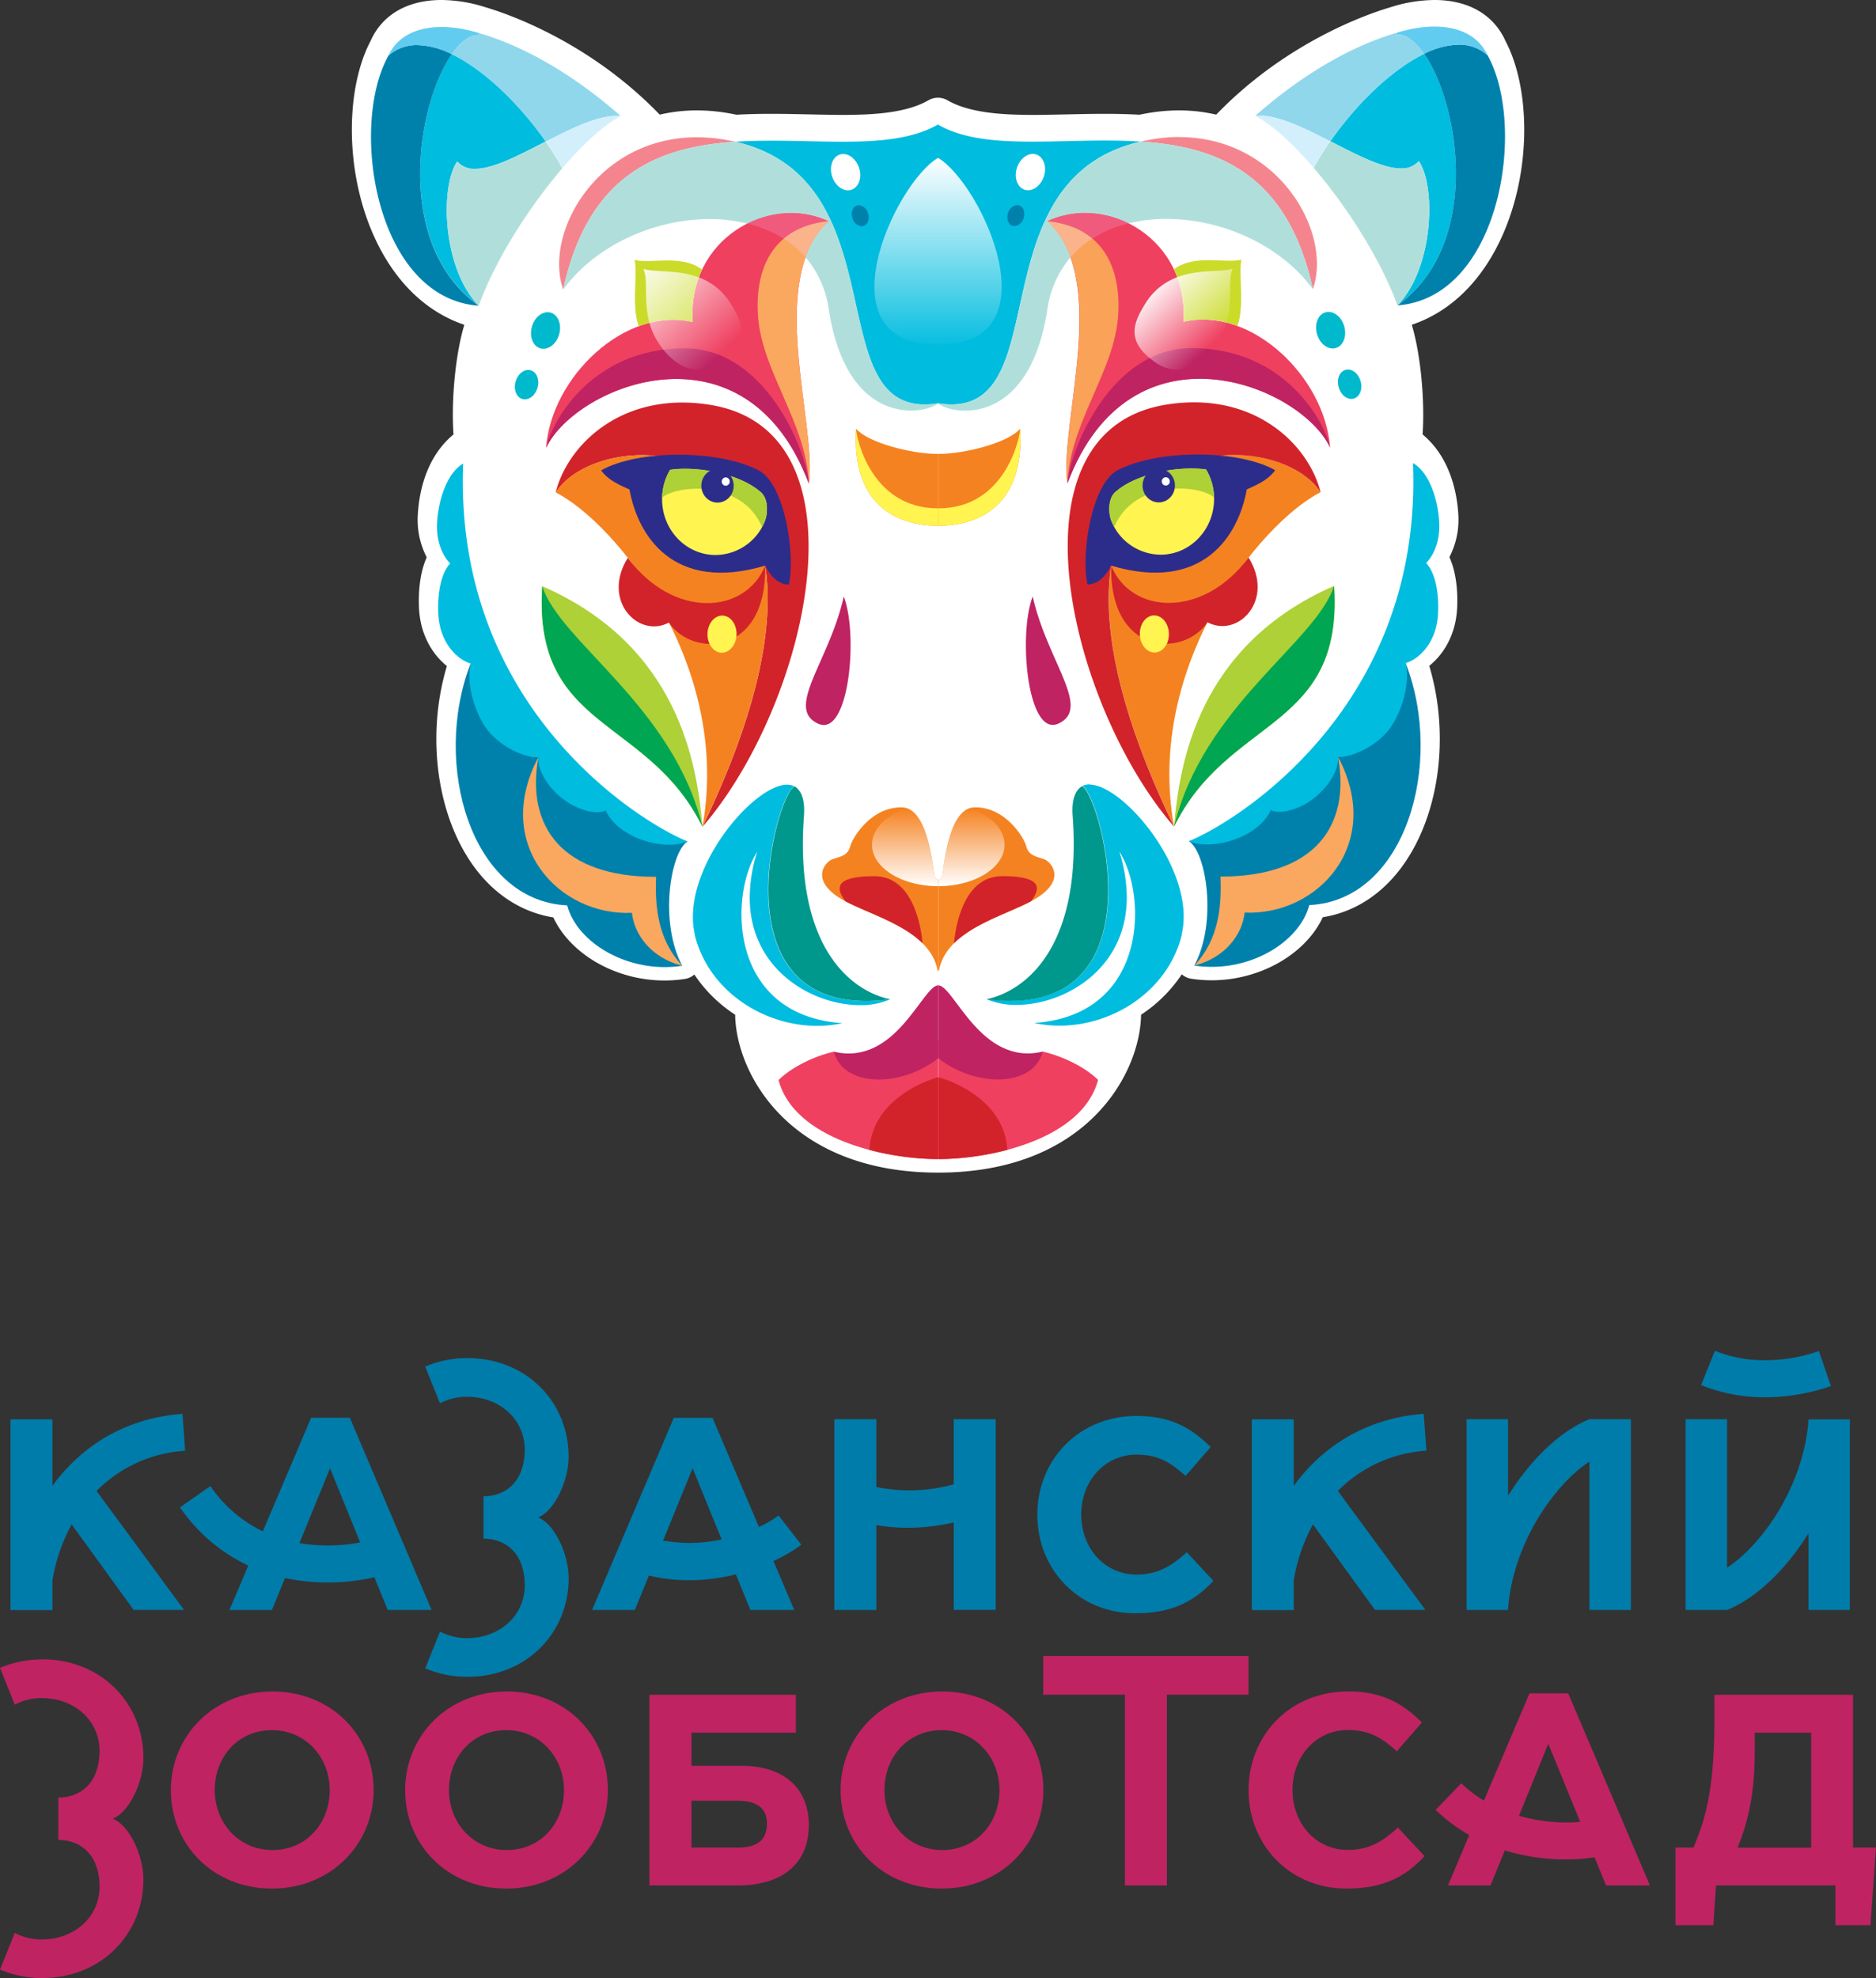 <?xml version="1.0" encoding="UTF-8"?> <svg xmlns="http://www.w3.org/2000/svg" xmlns:xlink="http://www.w3.org/1999/xlink" viewBox="0 0 704.82 743.22"><rect x="0" y="0" width="704.82" height="743.22" fill="#333333" stroke="none"/> <defs> <linearGradient id="e9721eae-b5db-4004-9fbd-ae0091acf9ad" x1="342.33" y1="344.95" x2="342.33" y2="315.66" gradientTransform="translate(-2.4 -11.86) rotate(-0.02)" gradientUnits="userSpaceOnUse"> <stop offset="0" stop-color="#fff"></stop> <stop offset="1" stop-color="#fff" stop-opacity="0"></stop> </linearGradient> <linearGradient id="b1bffa20-1ea1-4185-8974-ac58e754809b" x1="240.57" y1="109.55" x2="273.8" y2="144.44" xlink:href="#e9721eae-b5db-4004-9fbd-ae0091acf9ad"></linearGradient> <linearGradient id="b1b93faf-cf90-4b94-a5bd-90b9ec585fba" x1="99.97" y1="344.95" x2="99.97" y2="315.66" gradientTransform="matrix(-1, 0, 0, 1, 464.8, -12.05)" xlink:href="#e9721eae-b5db-4004-9fbd-ae0091acf9ad"></linearGradient> <linearGradient id="b9018f4f-d46a-4859-91aa-b1429bad3211" x1="354.78" y1="70.78" x2="354.78" y2="143.8" xlink:href="#e9721eae-b5db-4004-9fbd-ae0091acf9ad"></linearGradient> <linearGradient id="a4a8d6e5-3af8-47f5-9d9d-d2b40eeafb62" x1="436.98" y1="116.33" x2="459.4" y2="139.86" xlink:href="#e9721eae-b5db-4004-9fbd-ae0091acf9ad"></linearGradient> </defs> <g id="f5297bba-026b-4e4e-929d-517312fff5c3" data-name="Layer 2"> <g id="f79596b2-a080-476f-b9e4-508093682dac" data-name="Layer 1"> <path d="M572.66,48.77c0-13.1-2.56-25-7.21-33.68l0-.07C560.9,5.33,551.49,0,538.94,0a55.33,55.33,0,0,0-16.06,2.57l-.3.1c-12.41,3.62-41.25,15.06-65.64,40.4A61.52,61.52,0,0,0,443,41.48a69.53,69.53,0,0,0-11.92,1.05c-1,.17-2,.37-3,.58-3.91-.23-8.17-.34-13-.34s-9.53.1-13.78.2h-.15c-4.5.1-8.75.2-12.94.2-11.24,0-23.87-.65-32.27-5.51a7.14,7.14,0,0,0-2-.77,7.15,7.15,0,0,0-3.1,0,7.27,7.27,0,0,0-2,.77c-8.4,4.86-21,5.51-32.27,5.51-4.19,0-8.44-.1-12.94-.2h-.15c-4.25-.1-9.07-.2-13.78-.2s-9.1.11-13,.34c-1-.21-2-.41-3-.58a69.53,69.53,0,0,0-11.92-1.05,61.52,61.52,0,0,0-13.93,1.59c-24.39-25.34-53.23-36.78-65.64-40.4l-.3-.1A55.33,55.33,0,0,0,165.88,0c-12.55,0-22,5.33-26.48,15l0,.07c-4.65,8.65-7.21,20.58-7.21,33.68,0,29.88,13.54,63.59,42.26,73.28-3.17,10.45-5,27.53-4.07,41.21C160.94,171,157.6,183.11,157,193a30.69,30.69,0,0,0,3.32,16.4c-3.14,7-3.1,15.52-2.87,19.54.57,9.75,5.1,17,10.45,21.31-7.25,24.06-4.45,52,7.54,71.44,7.94,12.87,19.33,20.89,32.44,23,6.47,13.81,23.42,23.7,41.81,23.7a49.88,49.88,0,0,0,7.63-.59,7,7,0,0,0,3.55-1.66,53.57,53.57,0,0,0,15.33,15.11c.31,22.11,20.43,59.32,76.25,59.32s75.94-37.21,76.25-59.32A53.57,53.57,0,0,0,444,366.06a7,7,0,0,0,3.55,1.66,49.88,49.88,0,0,0,7.63.59c18.39,0,35.34-9.89,41.81-23.7,13.11-2.08,24.5-10.1,32.44-23,12-19.43,14.79-47.38,7.54-71.44,5.35-4.28,9.88-11.56,10.45-21.31.24-4,.27-12.59-2.87-19.54a30.69,30.69,0,0,0,3.32-16.4c-.64-9.84-4-21.92-13.39-29.69.9-13.68-.9-30.76-4.07-41.21C559.12,112.36,572.65,78.65,572.66,48.77Z" fill="#fff"></path> <path d="M258.33,316.13c-6.52,4.13-10.71,30.58-2,46.72-19.95,3.08-39.47-8.41-43.24-22.69-36.21-1.67-50.9-53.22-36.28-90.87C216,306.82,258.33,316.13,258.33,316.13Z" fill="#0081ac"></path> <path d="M266.89,152.12a67,67,0,0,0-8.67-.85c-27.78-.85-45.3,17.22-49.46,33.77,18.9-29.06,127.31-24.16,55.16,125.61C302.89,265.69,328.33,162.13,266.89,152.12Z" fill="#d2232a"></path> <path d="M208.76,185c22.68,11.5,66.15,65.05,55.16,125.61C336.07,160.88,227.66,156,208.76,185" fill="#f58220"></path> <path d="M296.38,219.62c2.52-11.16-1.48-37.72-11.33-42.89-15-7.86-45.38-7.84-59.22,0,3.06,4.19,8.22,6,10.67,7.19,3.13,17.39,16.49,38.86,51,28.59C289.67,216.91,292.72,219.63,296.38,219.62Z" fill="#2c2d8b"></path> <path d="M285.89,185c-8.08-7.18-24.27-9.93-34.13-8.47a21.42,21.42,0,0,0-3,10.52c-.29,11.55,8.48,21.16,19.58,21.47a20.12,20.12,0,0,0,19.14-13C288.34,193.17,288.87,187.59,285.89,185Z" fill="#fff450"></path> <path d="M286.26,197.94a21.11,21.11,0,0,0,1.19-2.49c.89-2.28,1.42-7.86-1.56-10.5-8.08-7.18-24.27-9.93-34.13-8.47a21.42,21.42,0,0,0-3,10.52C254.46,182,278.86,180.39,286.26,197.94Z" fill="#add136"></path> <ellipse cx="269.57" cy="182.5" rx="6.08" ry="6.33" fill="#2c2d8b"></ellipse> <ellipse cx="272.66" cy="180.93" rx="1.5" ry="1.56" fill="#fff"></ellipse> <path d="M352.53,364.72V330.66a2.17,2.17,0,0,1-1.47-1.47c-.41-1.28-1.9-25.42-12-25.82-11.5-.45-18.77,11.18-19.69,14.78s-4.49,3.83-6.84,4.78-8.16,7.34,2.76,14.35c10.2,6.54,33.83,11.19,36.93,27.17A.28.28,0,0,0,352.53,364.72Z" fill="#f58220"></path> <path d="M303.89,181.68c3.12-22.76-16.39-76.51,7.46-98.57-22.55-10.49-53.19,6.72-51.1,37.86-25.56-5.91-53.2,20.85-55.07,47.31,10.87-23.31,74.84-49.75,98.71,13.4" fill="#ef4060"></path> <path d="M260.25,121a39.5,39.5,0,0,1,3.55-19.74c-5.07-3.73-11.65-3.51-17.26-3.28-3.17.12-6,.25-8.13-.34,1.28,5.18-1.27,17.21,1.56,24.94A35.27,35.27,0,0,1,260.25,121" fill="#cbdb2a"></path> <path d="M295.73,294.82c-8.44,0-23.15,14-30.67,30.39-3.94,8.55-5.91,17.74-4,25.89v0l0,.12h0l0,.13,0,.07c5.24,20.89,25.72,34,45.88,34a44.28,44.28,0,0,0,9.53-1c-28.51-2-37.9-22.56-37.9-40.93,0-9.25,2.38-17.95,5.9-23.43h0a57.64,57.64,0,0,0-2.79,17.19c0,27.15,23.6,40.41,41.47,40.4a27.29,27.29,0,0,0,11.24-2.18h0a69.66,69.66,0,0,1-8.92.61c-56,0-33.21-78.89-27-80.6a5.73,5.73,0,0,0-2.8-.66" fill="#00bcdf"></path> <path d="M352.41,46.78c-9.37,5.42-22,6.46-35.79,6.47-4.31,0-8.74-.1-13.24-.2s-9.06-.2-13.62-.19-9.07.1-13.56.4C337.05,67.21,308.6,152,347.42,152a31.55,31.55,0,0,0,5-.43l0-104.75" fill="#00bcdf"></path> <path d="M328.47,329.19c-15.45,0-14.27,4.85-10.86,9.42,8.1,4.32,21.35,8.18,29,15.78-.5-5.64-3.31-25.21-18.15-25.2" fill="#d2232a"></path> <path d="M340.69,303.66c-7.79,2.63-13.08,7.79-13.08,13.72,0,8.6,11.13,15.57,24.85,15.57h.06v-2.29a2.17,2.17,0,0,1-1.47-1.47h0c-.39-1.21-1.74-22.8-10.36-25.53" fill="url(#e9721eae-b5db-4004-9fbd-ae0091acf9ad)"></path> <path d="M171.76,60.66a8.42,8.42,0,0,0,6.74,2.76c6.8,0,16.31-5,26-10l.52-.27c-9.6-13.77-22.91-26.84-35.3-32.84-13.31,19.21-21.7,71.7,10.14,94.49C166.5,101.34,165.09,70.69,171.76,60.66Z" fill="#00bcdf"></path> <path d="M169.73,20.36a30.46,30.46,0,0,0-13-3.44,15.8,15.8,0,0,0-10.8,4c-4.32,7.74-6.55,18.72-6.54,30.5,0,28.48,13,61.45,40.47,63.45C148,92.06,156.42,39.57,169.73,20.36Z" fill="#0081ac"></path> <path d="M179.9,12.42l.16.76a5.25,5.25,0,0,0-.56,0c-3.22,0-6.63,2.68-9.77,7.21,12.39,6,25.7,19.07,35.3,32.84,9.53-4.88,19.2-9.68,26.59-9.69.55,0,1.08,0,1.6.08C213.7,26.42,194.87,16.71,179.9,12.42Z" fill="#90d7ec"></path> <path d="M179.89,12.4c-15-4.54-28.86-2.48-34,8.53a15.87,15.87,0,0,1,10.85-4,30.46,30.46,0,0,1,13,3.44c3.14-4.53,6.55-7.21,9.77-7.21a5.25,5.25,0,0,1,.56,0Z" fill="#61ccef"></path> <path d="M174.06,174.16c-5.39,3-9.19,12.13-9.83,21.92-.46,7.09,1.94,12.62,4.92,15.63-3.42,3.52-4.92,11.27-4.45,19.33.6,10.2,6.74,16.6,12.12,18.25-1.25,5.36-.06,13.79,4.13,21.61,5.2,9.7,16.93,14,21.32,13.63h0c-.4,4.25,2.89,10.42,8.42,15,4.7,3.9,10.44,5.87,14.39,5.59a7.06,7.06,0,0,0,2.47-.59c4,8.64,16.42,13.44,25.5,12.78a16.07,16.07,0,0,0,5.24-1.18c-17.58-7.08-87.89-50.14-84.27-142" fill="#00bcdf"></path> <path d="M263.92,310.65c-2-23.43-8.84-68-60.19-90.4-3.54,54.38,39.73,48.81,60.19,90.4" fill="#add136"></path> <path d="M317,224.15c-5.42,24.31-22.21,42-9.63,47.74a5.08,5.08,0,0,0,2,.5c10,.3,12.86-34.73,7.64-48.24" fill="#bf2362"></path> <path d="M388,224.12c5.42,24.31,22.24,42,9.66,47.73a5.08,5.08,0,0,1-2,.5c-10,.32-12.89-34.72-7.67-48.23" fill="#bf2362"></path> <path d="M321.64,161.14c-1.74,28.64,15.37,36.41,30.83,36.41v-27c-10.36,0-26.51-4.33-30.82-9.45" fill="#f58220"></path> <path d="M311.35,83.11c-21.69,2.22-27.93,18.77-26.52,36.21,1.68,20.62,18.08,39.58,19.06,62.36,3.12-22.76-16.39-76.51,7.46-98.57" fill="#faa85f"></path> <path d="M203.73,220.25q-.21,3.18-.21,6.1c0,47.92,40.74,44.33,60.4,84.3h0c-10.9-45.21-53.51-69.42-60.19-90.4h0" fill="#00a651"></path> <path d="M205,53.2l-.52.27c-9.7,5-19.21,10-26,10a8.42,8.42,0,0,1-6.74-2.76c-6.67,10-5.26,40.68,8.11,54.19,6-16.81,18.67-36.79,31.4-51.66a110.48,110.48,0,0,0-6.24-10m28.12-9.57h0" fill="#b0dfdb"></path> <path d="M231.62,43.51c-7.39,0-17.06,4.81-26.59,9.69a110.48,110.48,0,0,1,6.24,10c7.73-9,15.51-16.17,21.87-19.56h0l.07,0h0c-.52-.05-1.05-.08-1.6-.08" fill="#d4effc"></path> <path d="M533.07,60.52a8.42,8.42,0,0,1-6.74,2.76c-6.79,0-16.32-5-26-9.93l-.52-.27c9.6-13.78,22.9-26.85,35.28-32.87,13.33,19.2,21.75,71.69-10.07,94.5C538.36,101.19,539.74,70.54,533.07,60.52Z" fill="#00bcdf"></path> <path d="M535.07,20.21a30.45,30.45,0,0,1,13-3.45,15.89,15.89,0,0,1,10.81,4c4.32,7.74,6.55,18.72,6.56,30.49,0,28.49-13,61.46-40.43,63.49C556.82,91.9,548.4,39.41,535.07,20.21Z" fill="#0081ac"></path> <path d="M524.9,12.28l-.16.76a4.93,4.93,0,0,1,.55,0c3.23,0,6.64,2.67,9.78,7.2-12.38,6-25.68,19.09-35.28,32.87-9.53-4.88-19.2-9.67-26.59-9.66a13.94,13.94,0,0,0-1.6.08C491.11,26.31,509.93,16.58,524.9,12.28Z" fill="#90d7ec"></path> <path d="M524.9,12.26c15-4.56,28.86-2.51,34,8.51a15.82,15.82,0,0,0-10.85-4,30.45,30.45,0,0,0-13,3.45c-3.14-4.53-6.55-7.2-9.78-7.2a4.93,4.93,0,0,0-.55,0Z" fill="#61ccef"></path> <path d="M499.79,53.08a108.93,108.93,0,0,0-6.22,10C506.3,77.93,518.94,97.91,525,114.71c13.36-13.52,14.74-44.17,8.07-54.19a8.42,8.42,0,0,1-6.74,2.76c-6.79,0-16.32-5-26-9.93l-.52-.27m-28.12-9.55h0" fill="#b0dfdb"></path> <path d="M473.2,43.42c7.39,0,17.06,4.78,26.59,9.66a108.93,108.93,0,0,0-6.22,10c-7.75-9-15.53-16.17-21.89-19.54h0l-.07,0h0a13.94,13.94,0,0,1,1.6-.08" fill="#d4effc"></path> <path d="M205.75,117.31c-2.38,0-4.8,2-5.8,5.1-1.19,3.66.09,7.42,2.85,8.4a4.33,4.33,0,0,0,1.37.23c2.38,0,4.8-2,5.8-5.1,1.19-3.66-.08-7.42-2.85-8.4a4.33,4.33,0,0,0-1.37-.23" fill="#00b9cc"></path> <path d="M322.62,62.67c-1.36-3.59-4.66-5.61-7.38-4.5s-3.83,4.93-2.47,8.53,4.66,5.62,7.38,4.5S324,66.27,322.62,62.67Z" fill="#fff"></path> <path d="M322.69,77.08a2.33,2.33,0,0,0-.9.18c-1.57.64-2.21,2.85-1.43,4.93A3.9,3.9,0,0,0,323.72,85a2.41,2.41,0,0,0,.91-.17c1.57-.64,2.2-2.85,1.42-4.93a3.93,3.93,0,0,0-3.36-2.78" fill="#0081ac"></path> <path d="M198.47,139c-1.92,0-3.86,1.63-4.66,4.1-1,2.94.06,6,2.29,6.75a3.22,3.22,0,0,0,1.1.19c1.91,0,3.86-1.63,4.66-4.1,1-2.94-.07-6-2.29-6.75a3.22,3.22,0,0,0-1.1-.19" fill="#00b9cc"></path> <path d="M334.49,375.47a69.66,69.66,0,0,1-8.92.61c-56,0-33.21-78.89-27-80.6,1,.59,4.09,2.75,3.48,11C298.56,353.78,318.06,371.93,334.49,375.47Z" fill="#00978c"></path> <path d="M352.41,435.49h0m-.1,0h0m-.11,0h0" fill="#d02336"></path> <path d="M261.81,51.58c-37.51,0-57.66,36.09-50.21,57.19h0c9.49-43.64,36-53.6,64.6-55.51-1.18-.27-2.41-.52-3.66-.74a63.24,63.24,0,0,0-10.73-.94" fill="#f4858e"></path> <path d="M276.2,53.26c-28.62,1.91-55.11,11.87-64.6,55.51,12.48-17,34.69-26.45,55-26.46A59.86,59.86,0,0,1,280.8,84,37,37,0,0,1,297.22,80a33.46,33.46,0,0,1,14.13,3.08h0a33.5,33.5,0,0,0-8.69,13.59,38.32,38.32,0,0,1,8.7,19.52c4.81,31.09,20.23,38.06,30.9,38.06,4.88,0,8.76-1.47,10.19-2.75h0a31.55,31.55,0,0,1-5,.43c-38.82,0-10.37-84.75-71.22-98.7" fill="#b0dfdb"></path> <path d="M297.22,80A37,37,0,0,0,280.8,84a45.93,45.93,0,0,1,13.66,5.71c4.09-3.46,9.62-5.81,16.89-6.55h0A33.46,33.46,0,0,0,297.22,80" fill="#f05b7d"></path> <path d="M311.35,83.11c-7.27.74-12.8,3.09-16.89,6.55a37,37,0,0,1,8.2,7,33.5,33.5,0,0,1,8.69-13.59" fill="#fab38b"></path> <path d="M257.31,130.87c-36.92,0-51,30.32-52.13,37.41,10.87-23.31,74.84-49.75,98.71,13.4-1.14-13.3-16.69-50.82-46.58-50.81" fill="#bf2362"></path> <path d="M352.67,435.49h0m.09,0h0m.11,0h0" fill="#d02336"></path> <path d="M352.47,197.55V191c-25.68,0-30.82-27.33-30.82-29.83C319.9,189.78,337,197.55,352.47,197.55Z" fill="#fff450"></path> <path d="M352.66,435.49h0m.1,0h0m.11,0h0" fill="#d02336"></path> <path d="M352.41,435.49h0m-.1,0h0m-.09,0h0" fill="#d02336"></path> <path d="M274.54,114.1a23.71,23.71,0,0,0-12-9.89c-8.12-3.06-16.71-1.76-20.86-3.2,2,3.89,0,11.78,2.32,20.29a26.33,26.33,0,0,0,3.37,7.49c.59.91,1.22,1.77,1.87,2.59,3.67,4.56,8.31,7.61,13.35,7.61a14.32,14.32,0,0,0,8.27-2.82c.77-.53,1.47-1.06,2.1-1.58C281.7,127.39,278.75,120.79,274.54,114.1Z" fill="url(#b1bffa20-1ea1-4185-8974-ac58e754809b)"></path> <path d="M202.27,284.53c-4.73,26.15,9,45,44.21,44.9-.41,10.89.5,23.47,9.86,33.42-11.65-2.94-18-11.62-18.92-19.89C210.1,344.23,184.83,317.4,202.27,284.53Z" fill="#faa85f"></path> <path d="M446.69,316.06c6.52,4.12,10.73,30.57,2,46.71,19.95,3.06,39.46-8.44,43.22-22.72,36.2-1.7,50.85-53.26,36.21-90.9C489.05,306.71,446.69,316.06,446.69,316.06Z" fill="#0081ac"></path> <path d="M502.72,284.41c4.76,26.15-9,45-44.17,44.93.42,10.89-.48,23.48-9.83,33.43,11.64-2.95,18-11.64,18.9-19.9C494.94,344.12,520.19,317.26,502.72,284.41Z" fill="#faa85f"></path> <path d="M352.7,435.49h0m.09,0h0m.1,0h0" fill="#d02336"></path> <path d="M352.45,435.49h0m-.1,0h0m-.1,0h0" fill="#d02336"></path> <path d="M352.45,435.49h0m-.1,0h0m-.11,0h0" fill="#d02336"></path> <path d="M496.16,184.92C473.5,196.44,430.06,250,441.1,310.58c-72.26-149.71,36.14-154.7,55.06-125.66" fill="#f58220"></path> <path d="M352.7,435.49h0m.1,0h0m.1,0h0" fill="#d02336"></path> <path d="M287.48,212.52C280,230.94,253,232.61,235.85,209.6c-10,16.1,4.09,30.39,15.47,24.31C260.29,247.26,288.17,246.41,287.48,212.52Z" fill="#d2232a"></path> <path d="M417.46,212.47c7.47,18.41,34.5,20.06,51.63-3,10,16.1-4.06,30.4-15.45,24.32C444.68,247.19,416.8,246.36,417.46,212.47Z" fill="#d2232a"></path> <path d="M276.72,238.43c.11-3.86-2.24-7.06-5.26-7.15s-5.55,3-5.66,6.81,2.25,7.06,5.26,7.15S276.61,242.28,276.72,238.43Z" fill="#fff450"></path> <path d="M352.52,390.85c-15.33,0-28.2,16.33-39.24,4.27-7.65,1.78-15.86,5.86-20.78,10.65,5.81,22.18,39.95,29.73,60,29.72l0-44.64" fill="#ef4060"></path> <path d="M352.54,435.49V404.74c-2.45.57-24.81,7.43-25.89,27.3A104.67,104.67,0,0,0,352.54,435.49Z" fill="#d2232a"></path> <path d="M352.52,390.85c15.34,0,28.22,16.31,39.24,4.24,7.65,1.78,15.87,5.84,20.79,10.63-5.79,22.19-39.93,29.76-60,29.77l0-44.64" fill="#ef4060"></path> <path d="M352.54,435.49V404.74c2.45.57,24.8,7.41,25.91,27.28A104.41,104.41,0,0,1,352.54,435.49Z" fill="#d2232a"></path> <path d="M438,152.05a65.16,65.16,0,0,1,8.67-.85c27.78-.88,45.31,17.18,49.48,33.72-18.92-29-127.32-24-55.06,125.66C402.1,265.65,376.57,162.11,438,152.05Z" fill="#d2232a"></path> <path d="M408.57,219.58c-2.53-11.16,1.45-37.72,11.3-42.91,14.95-7.87,45.37-7.87,59.22,0-3,4.2-8.22,6-10.67,7.21-3.11,17.39-16.45,38.87-51,28.63C415.28,216.86,412.23,219.58,408.57,219.58Z" fill="#2c2d8b"></path> <path d="M419,184.89c8.07-7.18,24.26-9.94,34.12-8.49a21.41,21.41,0,0,1,3,10.51c.3,11.56-8.46,21.18-19.56,21.49a20.12,20.12,0,0,1-19.15-13C416.59,193.12,416.06,187.54,419,184.89Z" fill="#fff450"></path> <path d="M418.68,197.89a20.37,20.37,0,0,1-1.2-2.49c-.89-2.28-1.42-7.86,1.56-10.51,8.07-7.18,24.26-9.94,34.12-8.49a21.41,21.41,0,0,1,3,10.51C450.46,181.92,426.06,180.33,418.68,197.89Z" fill="#add136"></path> <ellipse cx="435.35" cy="182.43" rx="6.08" ry="6.33" fill="#2c2d8b"></ellipse> <ellipse cx="437.99" cy="180.87" rx="1.5" ry="1.56" fill="#fff"></ellipse> <path d="M352.53,364.72V330.66a2.21,2.21,0,0,0,1.47-1.47c.4-1.28,1.87-25.43,11.93-25.83,11.5-.46,18.78,11.16,19.7,14.77s4.5,3.81,6.84,4.77,8.17,7.33-2.75,14.35c-10.19,6.55-33.82,11.22-36.9,27.2A.29.29,0,0,1,352.53,364.72Z" fill="#f58220"></path> <path d="M401,181.64c-3.13-22.76,16.33-76.52-7.53-98.56,22.54-10.51,53.2,6.68,51.13,37.81,25.55-5.92,53.21,20.81,55.1,47.27-10.88-23.3-74.88-49.68-98.7,13.48" fill="#ef4060"></path> <path d="M444.63,120.89a39.55,39.55,0,0,0-3.57-19.73c5.06-3.74,11.65-3.52,17.26-3.3,3.17.12,6,.25,8.13-.34-1.28,5.18,1.28,17.21-1.55,24.94a35.32,35.32,0,0,0-20.27-1.57" fill="#cbdb2a"></path> <path d="M409.28,294.77c8.43,0,23.15,14,30.69,30.37,3.94,8.55,5.92,17.73,4,25.88v0l0,.12h0l0,.14,0,.07c-5.22,20.89-25.69,34-45.85,34a44.77,44.77,0,0,1-9.53-1c28.5-2,37.87-22.59,37.86-41,0-9.25-2.39-17.94-5.92-23.42h0a57.92,57.92,0,0,1,2.81,17.18c0,27.16-23.57,40.43-41.44,40.44a27.37,27.37,0,0,1-11.25-2.17h0a69.59,69.59,0,0,0,8.92.59c56,0,33.16-78.91,27-80.62a5.92,5.92,0,0,1,2.81-.66" fill="#00bcdf"></path> <path d="M352.41,46.78l0,104.75a31.48,31.48,0,0,0,5,.42c38.82,0,10.31-84.76,71.14-98.75-4.48-.3-9-.4-13.55-.4s-9.13.11-13.63.21-8.93.21-13.24.21c-13.84,0-26.41-1-35.79-6.44" fill="#00bcdf"></path> <path d="M376.57,329.17c15.44,0,14.26,4.84,10.85,9.41-8.09,4.33-21.33,8.2-29,15.8.5-5.63,3.29-25.2,18.14-25.21" fill="#d2232a"></path> <path d="M364.33,303.65c7.78,2.63,13.08,7.78,13.08,13.71,0,8.6-11.12,15.58-24.83,15.59h-.06v-2.29a2.21,2.21,0,0,0,1.47-1.47h0c.38-1.21,1.72-22.8,10.34-25.54" fill="url(#b1b93faf-cf90-4b94-a5bd-90b9ec585fba)"></path> <path d="M530.86,174c5.39,2.94,9.2,12.11,9.84,21.9.46,7.09-1.93,12.63-4.91,15.64,3.42,3.51,4.94,11.27,4.47,19.33-.59,10.2-6.72,16.6-12.11,18.26,1.25,5.35.07,13.79-4.11,21.61-5.2,9.71-16.92,14-21.31,13.65h-.05c.41,4.26-2.87,10.43-8.4,15-4.7,3.9-10.43,5.88-14.38,5.6a7.06,7.06,0,0,1-2.48-.59c-3.95,8.65-16.4,13.45-25.48,12.8a16.13,16.13,0,0,1-5.25-1.17c17.58-7.1,87.86-50.22,84.17-142" fill="#00bcdf"></path> <path d="M441.1,310.58c2-23.43,8.79-68,60.12-90.45,3.58,54.38-39.69,48.84-60.12,90.45" fill="#add136"></path> <path d="M383.27,161.11c1.75,28.64-15.35,36.43-30.8,36.44v-27c10.35,0,26.5-4.35,30.81-9.48" fill="#f58220"></path> <path d="M393.5,83.08c21.69,2.2,27.94,18.75,26.54,36.19-1.66,20.62-18.05,39.59-19,62.37-3.13-22.76,16.33-76.52-7.53-98.56" fill="#f9a258"></path> <path d="M501.22,220.13q.21,3.18.21,6.1c0,47.92-40.7,44.37-60.33,84.35h0c10.87-45.22,53.46-69.46,60.12-90.45h0" fill="#00a651"></path> <path d="M499.12,117.19c2.39,0,4.8,2,5.81,5.09,1.19,3.67-.08,7.43-2.85,8.41a4.33,4.33,0,0,1-1.37.23c-2.38,0-4.8-2-5.8-5.09-1.19-3.67.08-7.43,2.84-8.4a4.08,4.08,0,0,1,1.37-.24" fill="#00b9cc"></path> <path d="M382.21,62.65c1.36-3.6,4.66-5.62,7.38-4.51s3.83,4.93,2.47,8.53-4.66,5.62-7.38,4.51S380.86,66.25,382.21,62.65Z" fill="#fff"></path> <path d="M382.15,77.06a2.41,2.41,0,0,1,.91.17c1.57.64,2.21,2.85,1.43,4.93a3.94,3.94,0,0,1-3.37,2.78,2.39,2.39,0,0,1-.9-.17c-1.57-.65-2.21-2.85-1.43-4.93a3.93,3.93,0,0,1,3.36-2.78" fill="#0081ac"></path> <path d="M506.42,138.84c1.92,0,3.86,1.62,4.67,4.09,1,2.94-.07,6-2.29,6.75a3.22,3.22,0,0,1-1.1.19c-1.92,0-3.86-1.63-4.66-4.09-1-2.94.06-6,2.28-6.75a3.22,3.22,0,0,1,1.1-.19" fill="#00b9cc"></path> <path d="M403,306.48c-.61-8.29,2.48-10.46,3.47-11.05,6.18,1.71,29,80.6-27,80.62a69.59,69.59,0,0,1-8.92-.59C387,371.9,406.49,353.73,403,306.48Z" fill="#00978c"></path> <path d="M352.7,435.49h0m.09,0h0m.1,0h0" fill="#d02336"></path> <path d="M443,51.51c37.51,0,57.68,36,50.25,57.14h0c-9.52-43.62-36-53.57-64.65-55.45,1.19-.28,2.41-.52,3.66-.74a62.3,62.3,0,0,1,10.74-1" fill="#f4858e"></path> <path d="M428.62,53.2c28.62,1.88,55.13,11.83,64.65,55.45-12.5-17-34.71-26.41-55.07-26.41a59.72,59.72,0,0,0-14.15,1.66A36.87,36.87,0,0,0,407.63,80a33.45,33.45,0,0,0-14.13,3.1h0a33.42,33.42,0,0,1,8.7,13.58,38.26,38.26,0,0,0-8.69,19.52c-4.79,31.1-20.2,38.08-30.87,38.09-4.88,0-8.76-1.46-10.19-2.74h0a31.48,31.48,0,0,0,5,.42c38.82,0,10.31-84.76,71.14-98.75" fill="#b0dfdb"></path> <path d="M407.63,80a36.87,36.87,0,0,1,16.42,3.92,45.67,45.67,0,0,0-13.66,5.71c-4.09-3.45-9.62-5.8-16.89-6.53h0A33.45,33.45,0,0,1,407.63,80" fill="#f05b7d"></path> <path d="M393.5,83.08a33.42,33.42,0,0,1,8.7,13.58,37.23,37.23,0,0,1,8.19-7c-4.09-3.45-9.62-5.8-16.89-6.53" fill="#fab38b"></path> <path d="M352.41,59.3c-16.42,9.78-44.35,70.26,0,70.24h0C396.82,129.52,368.85,69.06,352.41,59.3Z" fill="url(#b9018f4f-d46a-4859-91aa-b1429bad3211)"></path> <path d="M447.58,130.79c36.91,0,51,30.28,52.15,37.37-10.88-23.3-74.88-49.68-98.7,13.48,1.13-13.3,16.65-50.83,46.55-50.85" fill="#bf2362"></path> <path d="M352.45,435.49h0m-.1,0h0m-.1,0h0" fill="#d02336"></path> <path d="M352.47,197.55V191c25.69,0,30.81-27.36,30.81-29.86C385,189.75,367.92,197.54,352.47,197.55Z" fill="#fff450"></path> <path d="M352.45,435.49h0m-.1,0h0m-.11,0h0" fill="#d02336"></path> <path d="M352.7,435.49h0m.1,0h0m.1,0h0" fill="#d02336"></path> <path d="M431.92,134.53c.64.52,1.34,1.05,2.11,1.58a14.29,14.29,0,0,0,8.27,2.8c5,0,9.68-3,13.34-7.61.66-.82,1.28-1.69,1.87-2.59a26.5,26.5,0,0,0,3.37-7.5c2.35-8.51.32-16.39,2.3-20.29-4.15,1.44-12.74.15-20.86,3.22a23.66,23.66,0,0,0-12,9.9C426.13,120.73,423.18,127.33,431.92,134.53Z" fill="url(#a4a8d6e5-3af8-47f5-9d9d-d2b40eeafb62)"></path> <path d="M352.41,435.49h0m-.1,0h0m-.11,0h0" fill="#d02336"></path> <path d="M352.67,435.49h0m.09,0h0m.11,0h0" fill="#d02336"></path> <path d="M352.66,435.49h0m.1,0h0m.11,0h0" fill="#d02336"></path> <path d="M352.41,435.49h0m-.1,0h0m-.09,0h0" fill="#d02336"></path> <path d="M428.24,238.37c-.11-3.86,2.24-7.06,5.26-7.15s5.55,2.95,5.66,6.8-2.24,7.06-5.26,7.15S428.35,242.22,428.24,238.37Z" fill="#fff450"></path> <path d="M352.51,370.21c-5.89,0-15.91,30.52-39.23,24.91,3.55,13.64,25.54,13.4,39.24,2.46Z" fill="#bf2362"></path> <path d="M352.51,370.21c5.89,0,15.94,30.51,39.25,24.88-3.54,13.64-25.53,13.41-39.24,2.49Z" fill="#bf2362"></path> <path d="M695,533.22v71.66H679.47V576.07c-8.31,13.37-19.44,24.33-30.61,28.81H633.3V533.22h15.56V589c5.56-3.61,11.43-9.57,16.61-17.06,8.61-12.46,13.26-26.63,14-38.67H695ZM663.17,525a76.89,76.89,0,0,0,24.72-4.24l-4.53-13.16a60.69,60.69,0,0,1-26.18,3.16,49.28,49.28,0,0,1-12.89-3.25L639.1,520.4a63.42,63.42,0,0,0,16.51,4.16A67.72,67.72,0,0,0,663.17,525ZM427,591.57c-12.29,0-20.78-10.23-20.78-22.52,0-12.49,8.7-22.52,20.78-22.52,8.19,0,12.9,3,18.42,8l9.42-10.85C448.19,537.11,440.61,532,427.1,532c-22,0-37.37,16.69-37.37,37.06,0,20.78,15.67,37.06,36.76,37.06,13.82,0,22-4.3,29.38-12.18l-10-10.75C440.2,588.3,435.19,591.57,427,591.57ZM69.56,545.07l-1-13.87C49.2,532.64,32.77,541.39,21,556.52c-.45.57-.88,1.16-1.3,1.74v-25H3.94v71.66H19.71V593.74a65.55,65.55,0,0,1,7.22-21l23.28,32.13H69.15l-32.88-44.7A51.17,51.17,0,0,1,69.56,545.07ZM534.89,531.2c-19.33,1.44-35.76,10.19-47.52,25.32-.44.57-.87,1.16-1.3,1.74v-25H470.31v71.66h15.76V593.73a66.06,66.06,0,0,1,7.22-21l23.29,32.13h18.94l-32.88-44.7a51.17,51.17,0,0,1,33.28-15.11ZM162.14,604.88H145.66l-5-12.28a79.73,79.73,0,0,1-17.6,1.95,76.55,76.55,0,0,1-10-.64c-2-.27-4-.63-6-1l-4.9,12H86.19l7.1-16.69a64.59,64.59,0,0,1-25.67-21.87l11.41-8a50.61,50.61,0,0,0,19.71,17l18.16-42.68h14.54Zm-26.82-25.37L124,551.65,112.5,579.77A64.06,64.06,0,0,0,135.32,579.51Zm165.73.86a57.51,57.51,0,0,1-10.47,6.13l7.82,18.38H281.91l-5.45-13.38a72.57,72.57,0,0,1-17.57,2.21,65.15,65.15,0,0,1-15.1-1.76l-5.28,12.93H222.44l30.71-72.17h14.54l17.45,41a40.23,40.23,0,0,0,7.38-4.35Zm-29.93-2-10.91-26.74-11.08,27.19A56.68,56.68,0,0,0,271.12,578.39ZM566.58,562V533.22H551v71.66h15.57c.73-12,5.38-26.21,14-38.67,5.17-7.49,11-13.45,16.6-17.06v55.73h15.56V533.22H597.18C586,537.7,574.88,548.66,566.58,562Zm-208.26-4.32a61.88,61.88,0,0,1-29.07,1V533.22H313.48v71.66h15.77V573a68.4,68.4,0,0,0,11.91,1,76.72,76.72,0,0,0,17.16-2v32.84h15.76V533.22H358.32ZM213.63,547.32c0-20.58-15.87-37.06-38-37.06a40.18,40.18,0,0,0-15.88,3.18l5.55,13.8a21.5,21.5,0,0,1,10.12-2.45c12.7,0,22.39,9,21.71,21.21-.64,11.55-7.87,16.17-15.47,16.17V578.1c7.6,0,14.83,4.61,15.47,16.16.68,12.27-9,21.21-21.71,21.21A21.39,21.39,0,0,1,165.32,613l-5.55,13.81A40.18,40.18,0,0,0,175.65,630c22.11,0,38-16.48,38-37.06,0-9-5.27-20.39-11.51-22.82C208.36,567.71,213.63,556.34,213.63,547.32Z" fill="#007caa"></path> <path d="M588.55,684.73a65.11,65.11,0,0,1-17.86-2.52l11-27.05,12,29.34c-1.56.15-3.28.23-5.12.23m.64-48.51H574.65L557.5,676.51A48.1,48.1,0,0,1,549,670l-9.63,10A63.26,63.26,0,0,0,552,689.46l-8,18.94H560l5.37-13.17a77.46,77.46,0,0,0,22.79,3.39,69.9,69.9,0,0,0,10.92-.82l4.32,10.6H619.9l-30.71-72.18" fill="#bf2362"></path> <path d="M102.38,695.09c-12.7,0-21.7-10.24-21.7-22.52,0-12.49,8.8-22.53,21.49-22.53s21.71,10.24,21.71,22.53c0,12.49-8.81,22.52-21.5,22.52m0-59.58c-22.11,0-38.19,16.68-38.19,37.06,0,20.57,15.87,37,38,37s38.19-16.68,38.19-37c0-20.58-15.87-37.06-38-37.06" fill="#bf2362"></path> <path d="M190.39,695.09c-12.69,0-21.7-10.24-21.7-22.52,0-12.49,8.8-22.53,21.5-22.53s21.7,10.24,21.7,22.53c0,12.49-8.8,22.52-21.5,22.52m0-59.58c-22.11,0-38.18,16.68-38.18,37.06,0,20.57,15.87,37,38,37s38.18-16.68,38.18-37c0-20.58-15.87-37.06-38-37.06" fill="#bf2362"></path> <path d="M259.79,694.17V676.56h17.3c7.47,0,11.06,3,11.06,8.5,0,6.24-3.59,9.11-11,9.11h-17.4M299,636.74H244V708.4h33.17c16.59,0,26.72-8.09,26.72-22.73,0-13.41-9-22.22-25.18-22.22H259.79V651H299V636.74" fill="#bf2362"></path> <path d="M354,695.09c-12.7,0-21.7-10.24-21.7-22.52,0-12.49,8.8-22.53,21.49-22.53s21.71,10.24,21.71,22.53c0,12.49-8.81,22.52-21.5,22.52m0-59.58c-22.11,0-38.18,16.68-38.18,37.06,0,20.57,15.86,37,38,37s38.19-16.68,38.19-37c0-20.58-15.87-37.06-38-37.06" fill="#bf2362"></path> <polyline points="469.08 622.2 391.95 622.2 391.95 636.74 422.64 636.74 422.64 708.4 438.4 708.4 438.4 636.74 469.08 636.74 469.08 622.2" fill="#bf2362"></polyline> <path d="M506.45,635.51c-22,0-37.37,16.68-37.37,37.06,0,20.78,15.67,37,36.76,37,13.81,0,22-4.3,29.37-12.18l-10-10.75c-5.63,5.12-10.65,8.4-18.83,8.4-12.29,0-20.78-10.24-20.78-22.52,0-12.49,8.7-22.53,20.78-22.53,8.18,0,12.89,3,18.42,8l9.42-10.85c-6.65-6.55-14.23-11.67-27.74-11.67" fill="#bf2362"></path> <path d="M652.82,694.17c4.09-9.93,6.45-20.79,6.45-35.94V651h21.19v43.2H652.82m43.4-57.43h-52.1v8.39c0,24.47-2.56,36.65-7.89,49h-6.75v29.17h14.23l1-14.94h44.84v14.94h13.2l2.05-29.17h-8.6V636.74" fill="#bf2362"></path> <path d="M15.88,623.47A40.22,40.22,0,0,0,0,626.65l5.55,13.8A21.51,21.51,0,0,1,15.68,638c12.69,0,22.38,8.94,21.7,21.2-.64,11.55-7.87,16.17-15.46,16.17v15.93c7.59,0,14.82,4.62,15.46,16.16.68,12.27-9,21.21-21.7,21.21a21.4,21.4,0,0,1-10.13-2.45L0,740a40.22,40.22,0,0,0,15.88,3.18c22.11,0,38-16.48,38-37.06,0-9-5.28-20.39-11.51-22.82,6.23-2.42,11.51-13.79,11.51-22.81,0-20.58-15.87-37.06-38-37.06" fill="#bf2362"></path> </g> </g> </svg> 